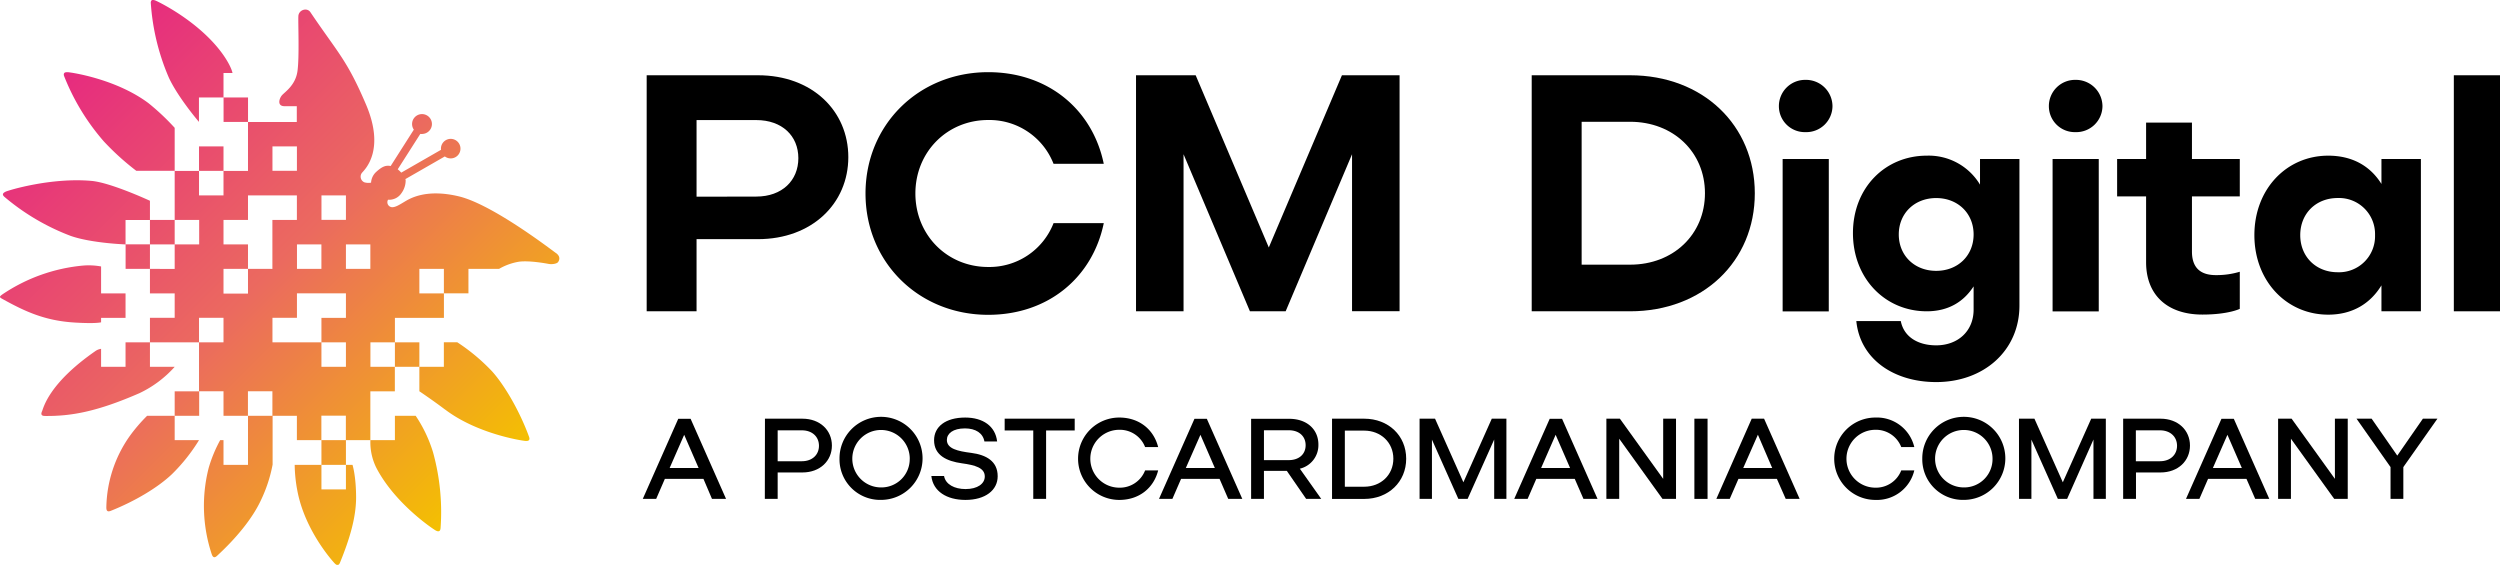 <svg xmlns="http://www.w3.org/2000/svg" xmlns:xlink="http://www.w3.org/1999/xlink" width="808.48" height="182.68" viewBox="0 0 808.48 182.68"><defs><linearGradient id="a" x1="29.63" y1="58.95" x2="169.28" y2="198.59" gradientUnits="userSpaceOnUse"><stop offset="0" stop-color="#e62781"/><stop offset="0.5" stop-color="#eb6a5f"/><stop offset="1" stop-color="#f4c100"/></linearGradient></defs><path d="M98.71,176.11h0V184H90.79V176H89.71a44.73,44.73,0,0,0-3.72,9,49.68,49.68,0,0,0,1,27.91c.36,1.05.91,1.24,1.7.51,6.21-5.71,11.36-12,14.08-17.74a46.7,46.7,0,0,0,3.9-11.78v-7.85h0v-7.92H98.71Zm63.76-10c10.39,7.89,24.89,10.08,26,10.15s1.49-.36,1.12-1.37c-2.89-7.93-7.72-16.43-11.94-21.13a62.3,62.3,0,0,0-11.26-9.41h-4.34v7.92h-7.92v7.92S158.6,163.2,162.47,166.13ZM140.2,184.92c6,11.57,18.22,19.74,19.19,20.28s1.51.31,1.6-.76a72.52,72.52,0,0,0-2.44-24.52,44.33,44.33,0,0,0-5.61-11.79h-6.72V176H138.3A18.45,18.45,0,0,0,140.2,184.92Zm13.93-32.63v-7.92h-7.91v7.92ZM51.2,137.89v-1.44h7.91v-7.91H51.2v-8.71a22.31,22.31,0,0,0-5.67-.3,55.71,55.71,0,0,0-26.3,9.37c-.89.67-1,.85-.06,1.37,7.38,4.1,13.83,7.12,23.52,7.7C49.7,138.39,51.2,137.89,51.2,137.89ZM75,168.13H66.08a52.31,52.31,0,0,0-5.73,6.71,41.09,41.09,0,0,0-7.45,22.95c0,1.11.41,1.47,1.41,1.08,7.84-3.12,15.25-7.53,19.83-11.89A57.55,57.55,0,0,0,82.87,176H75Zm0-15.84H67v-7.92H59.11v7.92H51.2v-5.82a4.12,4.12,0,0,0-1.89.76c-15.2,10.56-16.73,18.41-17.2,19.42s-.18,1.52.89,1.53c8.43.1,16.8-1.35,30.58-7.36A35.83,35.83,0,0,0,75,152.29ZM41.29,109.92c6.71,2.39,17.82,2.78,17.82,2.78v0h0v-7.9H67v0h0V98.59s-12.66-5.88-18.91-6.43c-13-1.15-26.69,3-27.7,3.46a2.66,2.66,0,0,0-.62.37c-.45.37-.43.79.17,1.33A73.32,73.32,0,0,0,41.29,109.92Zm81.17,82V184h-8.65a47.16,47.16,0,0,0,.85,8.29c2.39,12.82,11.3,22.74,12.07,23.54s1.35.73,1.75-.26c3.19-7.82,5.15-14.57,5.19-20.89,0-7.12-1.16-10.68-1.16-10.68h-2.13v7.92ZM90.79,88.93h0V81H82.87v7.92h7.92Zm0-23.76v-7.9H93.7v0h0s-.28-2-3.09-6c-7.57-10.62-20.77-17-21.81-17.43-.65-.25-1.1-.27-1.33,0a1.25,1.25,0,0,0-.19.86,73.18,73.18,0,0,0,5.83,24.06c3,6.47,9.74,14.32,9.74,14.32v0l0,0v-7.9h7.9v0Zm107.45,50.28c-1.59-1.12-20.5-15.7-31.35-18.29S150.83,98,149.16,99s-2.67,1.61-3.72,1.67A1.61,1.61,0,0,1,144,98.25a4.77,4.77,0,0,0,4.34-2.13A7,7,0,0,0,149.7,92a1.21,1.21,0,0,0-.1-.42l12.77-7.33a2.94,2.94,0,0,0,.67.39,3.16,3.16,0,1,0-1.69-4.13,3,3,0,0,0-.21,1.59l-12.87,7.39a9.66,9.66,0,0,0-1.14-1.08l7.3-11.44a3.35,3.35,0,0,0,.78,0,3.21,3.21,0,1,0-2.87-1.38l-7.49,11.76c-1.44-.27-2.61,0-4.71,1.93a5.1,5.1,0,0,0-1.63,3.45,4.57,4.57,0,0,1-2.19-.12,2,2,0,0,1-.69-3.14c1.07-1.19,7.45-7.45,1.25-22s-9.08-16.66-18-29.88c-1.09-1.61-3.76-.74-3.88,1.26s.37,13.59-.32,18-4,6.52-4.95,7.58-1.69,3.56.76,3.57h4v5.12H98.71V88.94H90.79v7.92H82.87V88.94H75v15.84h7.92v7.92H75v-7.92H67v7.9H59.13v0h0v7.92H67v0h0v-7.9H75v7.92H67v7.92H75v7.9H67v7.92H82.87v-7.92h7.92v7.92H82.87v15.84h7.92v7.92h7.9l0-7.92h7.91v7.92h7.92V176h7.92v-7.91h7.92V176h7.92V160.21h7.92v-7.92H138.3v-7.92h7.92v-7.92h7.91v0h7.94v-7.93H170V120.6h9.92a19.13,19.13,0,0,1,6.44-2.31c3.3-.42,8.43.5,9.52.71s2.71,0,3.13-.62S199.85,116.58,198.26,115.45ZM122.47,96.86h7.91v7.91h-7.91Zm-7.92,15.84h7.9v7.9h-7.9ZM106.62,81h7.91v7.9h-7.91ZM98.71,120.6v8l-7.92,0V120.6h7.92v-7.9H90.79v-7.92h7.92V96.86h15.81v7.92h-7.92v15.84Zm31.67,15.85h-7.92v7.92h7.92v7.92h-7.92v-7.92H106.62v-7.93h7.92v-7.91h15.84Zm7.9-15.85h-7.9v-7.9h7.9Zm23.78,7.94h-7.93V120.6h7.93ZM98.72,73.09V65.17H90.81v0h0v7.92h7.92v0ZM122.46,184h7.92V176h-7.92ZM75,88.93V75a75.19,75.19,0,0,0-8.5-8C56,59.16,41.51,57.06,40.4,57c-.56,0-.93.06-1.11.29s-.21.59,0,1.1a72.42,72.42,0,0,0,12.8,21,83.18,83.18,0,0,0,10.49,9.5H75Zm0,79.2h7.92v-7.92H75Z" transform="translate(-18.51 -33.66)" fill="url(#a)"/><path d="M227.64,58h36c17.55,0,29.21,11.55,29.21,26.48S281.16,111,263.61,111H243.77v23.32H227.64Zm35.43,39.23c8.39,0,13.62-5.23,13.62-12.42s-5.23-12.32-13.62-12.32h-19.3V97.27Z" transform="translate(-18.51 -33.66)"/><path d="M338.08,57c19.51,0,33.79,12.2,37.38,29.64H359.22a22.27,22.27,0,0,0-21.14-14.17c-13.3,0-23.54,10.36-23.54,23.76S324.78,120,338.08,120a22.27,22.27,0,0,0,21.14-14.17h16.24c-3.59,17.44-17.87,29.64-37.38,29.64-22.45,0-39.67-17-39.67-39.24S315.63,57,338.08,57Z" transform="translate(-18.51 -33.66)"/><path d="M385.89,58h19.29l23.65,55.69L452.48,58h18.64v76.29H455.75V83.54l-21.47,50.79H422.73L401.26,83.54v50.79H385.89Z" transform="translate(-18.51 -33.66)"/><path d="M513.85,58h31.83C569.22,58,586,74.17,586,96.18s-16.79,38.15-40.33,38.15H513.85Zm31.83,61.25c14,0,24.2-9.81,24.2-23.11s-10.25-23.1-24.2-23.1H530v46.21Z" transform="translate(-18.51 -33.66)"/><path d="M593.79,68a8.48,8.48,0,0,1,8.61-8.51A8.56,8.56,0,0,1,611.12,68a8.47,8.47,0,0,1-8.72,8.39A8.38,8.38,0,0,1,593.79,68Zm16.13,66.37H595V85.07h14.93Z" transform="translate(-18.51 -33.66)"/><path d="M671.58,85.07v47.41c0,14.6-11.55,24.74-26.92,24.74-13.84,0-24.63-7.52-25.83-19.73h14.38c1,5.13,5.56,7.85,11.45,7.85,7,0,12.1-4.58,12.1-11.55v-7.52c-3.16,4.9-8.07,8.06-15.15,8.06-13.41,0-23.87-10.57-23.87-25.28S628.2,84,641.61,84a19.35,19.35,0,0,1,17.22,9.37V85.07Zm-14.82,24.41c0-6.86-5.13-11.77-12.1-11.77s-12.1,4.91-12.1,11.77,5.12,11.77,12.1,11.77S656.76,116.35,656.76,109.48Z" transform="translate(-18.51 -33.66)"/><path d="M681.1,68a8.47,8.47,0,0,1,8.61-8.51A8.57,8.57,0,0,1,698.43,68a8.48,8.48,0,0,1-8.72,8.39A8.38,8.38,0,0,1,681.1,68Zm16.13,66.37H682.3V85.07h14.93Z" transform="translate(-18.51 -33.66)"/><path d="M727.37,97.17V115c0,5.23,2.72,7.63,7.73,7.63a26,26,0,0,0,7.74-1.09v12s-3.7,1.85-12.1,1.85c-11.44,0-18.2-6.43-18.2-16.89V97.17h-9.37V85.07h9.37V73.3h14.83V85.07h15.47v12.1Z" transform="translate(-18.51 -33.66)"/><path d="M801.41,85.07v49.26H788.65v-8.39c-3.59,5.89-9.37,9.48-17.22,9.48-13.4,0-23.87-10.79-23.87-25.72S758,84,771.43,84c7.85,0,13.63,3.38,17.22,9.15V85.07ZM786.58,109.7a11.65,11.65,0,0,0-12.09-12c-7,0-12.1,5-12.1,12s5.12,12,12.1,12A11.65,11.65,0,0,0,786.58,109.7Z" transform="translate(-18.51 -33.66)"/><path d="M827,134.33H812.06V58H827Z" transform="translate(-18.51 -33.66)"/><path d="M246,188.52H233.52L230.71,195h-4.33l11.47-25.9h4L253.31,195h-4.55ZM244.43,185l-4.66-10.73L235.07,185Z" transform="translate(-18.51 -33.66)"/><path d="M265.89,169.06H278c5.73,0,9.54,3.77,9.54,8.69s-3.81,8.7-9.54,8.7H270V195h-4.15Zm11.92,13.76c3.44,0,5.55-2.14,5.55-5s-2.11-5-5.55-5H270v10Z" transform="translate(-18.51 -33.66)"/><path d="M290,182a13.43,13.43,0,1,1,13.43,13.32A13.13,13.13,0,0,1,290,182Zm22.72,0a9.29,9.29,0,1,0-9.29,9.29A9.16,9.16,0,0,0,312.71,182Z" transform="translate(-18.51 -33.66)"/><path d="M319.7,187.6h4.11c.48,2.7,3.36,4.22,6.95,4.22,3.89,0,6.22-1.74,6.22-4.07,0-2.82-3.15-3.67-7.4-4.26-4.81-.67-9-2.52-9-7.47,0-4.33,3.66-7.33,10.06-7.33,5.74,0,9.77,2.77,10.33,7.73h-4.11c-.48-2.7-2.85-4.22-6.29-4.22-3.89,0-5.85,1.67-5.85,3.74,0,2.85,3.56,3.63,7.89,4.18,4.81.63,8.54,2.67,8.54,7.55,0,4.52-4,7.66-10.43,7.66C324.69,195.33,320.25,192.56,319.7,187.6Z" transform="translate(-18.51 -33.66)"/><path d="M343.41,169.06h22.65v3.81h-9.25V195h-4.15V172.87h-9.25Z" transform="translate(-18.51 -33.66)"/><path d="M380.47,168.69c6.44,0,11.14,3.85,12.58,9.55h-4.22a8.76,8.76,0,0,0-8.36-5.59,9.36,9.36,0,0,0,0,18.72,8.76,8.76,0,0,0,8.36-5.59h4.22c-1.44,5.7-6.14,9.55-12.58,9.55a13.32,13.32,0,1,1,0-26.64Z" transform="translate(-18.51 -33.66)"/><path d="M412.9,188.52H400.46L397.65,195h-4.33l11.47-25.9h4L420.26,195h-4.55ZM411.38,185l-4.66-10.73L402,185Z" transform="translate(-18.51 -33.66)"/><path d="M440.91,195l-6.25-9.06h-7.4V195h-4.15v-25.9h12.32c5.74,0,9.44,3.44,9.44,8.32a7.81,7.81,0,0,1-6,7.81l6.92,9.77Zm-13.65-12.54h8c3.44,0,5.48-2,5.48-4.81s-2-4.85-5.48-4.85h-8Z" transform="translate(-18.51 -33.66)"/><path d="M449.28,169.06h10.4c7.84,0,13.58,5.48,13.58,12.95s-5.74,13-13.58,13h-10.4Zm10.4,22c5.4,0,9.43-3.82,9.43-9.07s-4.07-9.07-9.43-9.07h-6.26v18.14Z" transform="translate(-18.51 -33.66)"/><path d="M477.59,169.06h5l9.17,20.57,9.18-20.57h4.73V195h-3.95V175.79L493.13,195h-3l-8.54-19.17V195h-4Z" transform="translate(-18.51 -33.66)"/><path d="M527.77,188.52H515.34L512.53,195H508.2l11.47-25.9h4L535.14,195h-4.55ZM526.26,185l-4.67-10.73L516.9,185Z" transform="translate(-18.51 -33.66)"/><path d="M538,169.06h4.37l14,19.46V169.06h4.15V195h-4.37l-14-19.46V195H538Z" transform="translate(-18.51 -33.66)"/><path d="M566.46,169.06h4.26V195h-4.26Z" transform="translate(-18.51 -33.66)"/><path d="M593.14,188.52H580.71L577.89,195h-4.33L585,169.06h4L600.5,195H596ZM591.62,185,587,174.24,582.26,185Z" transform="translate(-18.51 -33.66)"/><path d="M625,168.69a12.41,12.41,0,0,1,12.58,9.55h-4.22a8.76,8.76,0,0,0-8.36-5.59,9.36,9.36,0,0,0,0,18.72,8.76,8.76,0,0,0,8.36-5.59h4.22A12.41,12.41,0,0,1,625,195.33a13.32,13.32,0,1,1,0-26.64Z" transform="translate(-18.51 -33.66)"/><path d="M640.16,182a13.43,13.43,0,1,1,13.43,13.32A13.13,13.13,0,0,1,640.16,182Zm22.72,0a9.29,9.29,0,1,0-9.29,9.29A9.16,9.16,0,0,0,662.88,182Z" transform="translate(-18.51 -33.66)"/><path d="M671.43,169.06h5l9.18,20.57,9.18-20.57h4.73V195h-4V175.79L687,195h-3l-8.55-19.17V195h-4Z" transform="translate(-18.51 -33.66)"/><path d="M705.12,169.06h12.07c5.73,0,9.54,3.77,9.54,8.69s-3.81,8.7-9.54,8.7h-7.92V195h-4.15ZM717,182.82c3.44,0,5.55-2.14,5.55-5s-2.11-5-5.55-5h-7.77v10Z" transform="translate(-18.51 -33.66)"/><path d="M745,188.52H732.58L729.77,195h-4.33l11.47-25.9h4L752.38,195h-4.55ZM743.5,185l-4.66-10.73L734.14,185Z" transform="translate(-18.51 -33.66)"/><path d="M755.23,169.06h4.37l14,19.46V169.06h4.15V195h-4.37l-14-19.46V195h-4.15Z" transform="translate(-18.51 -33.66)"/><path d="M795.73,184.71V195h-4.14V184.71l-11-15.65h4.89L793.77,181l8.29-11.95h4.7Z" transform="translate(-18.51 -33.66)"/></svg>